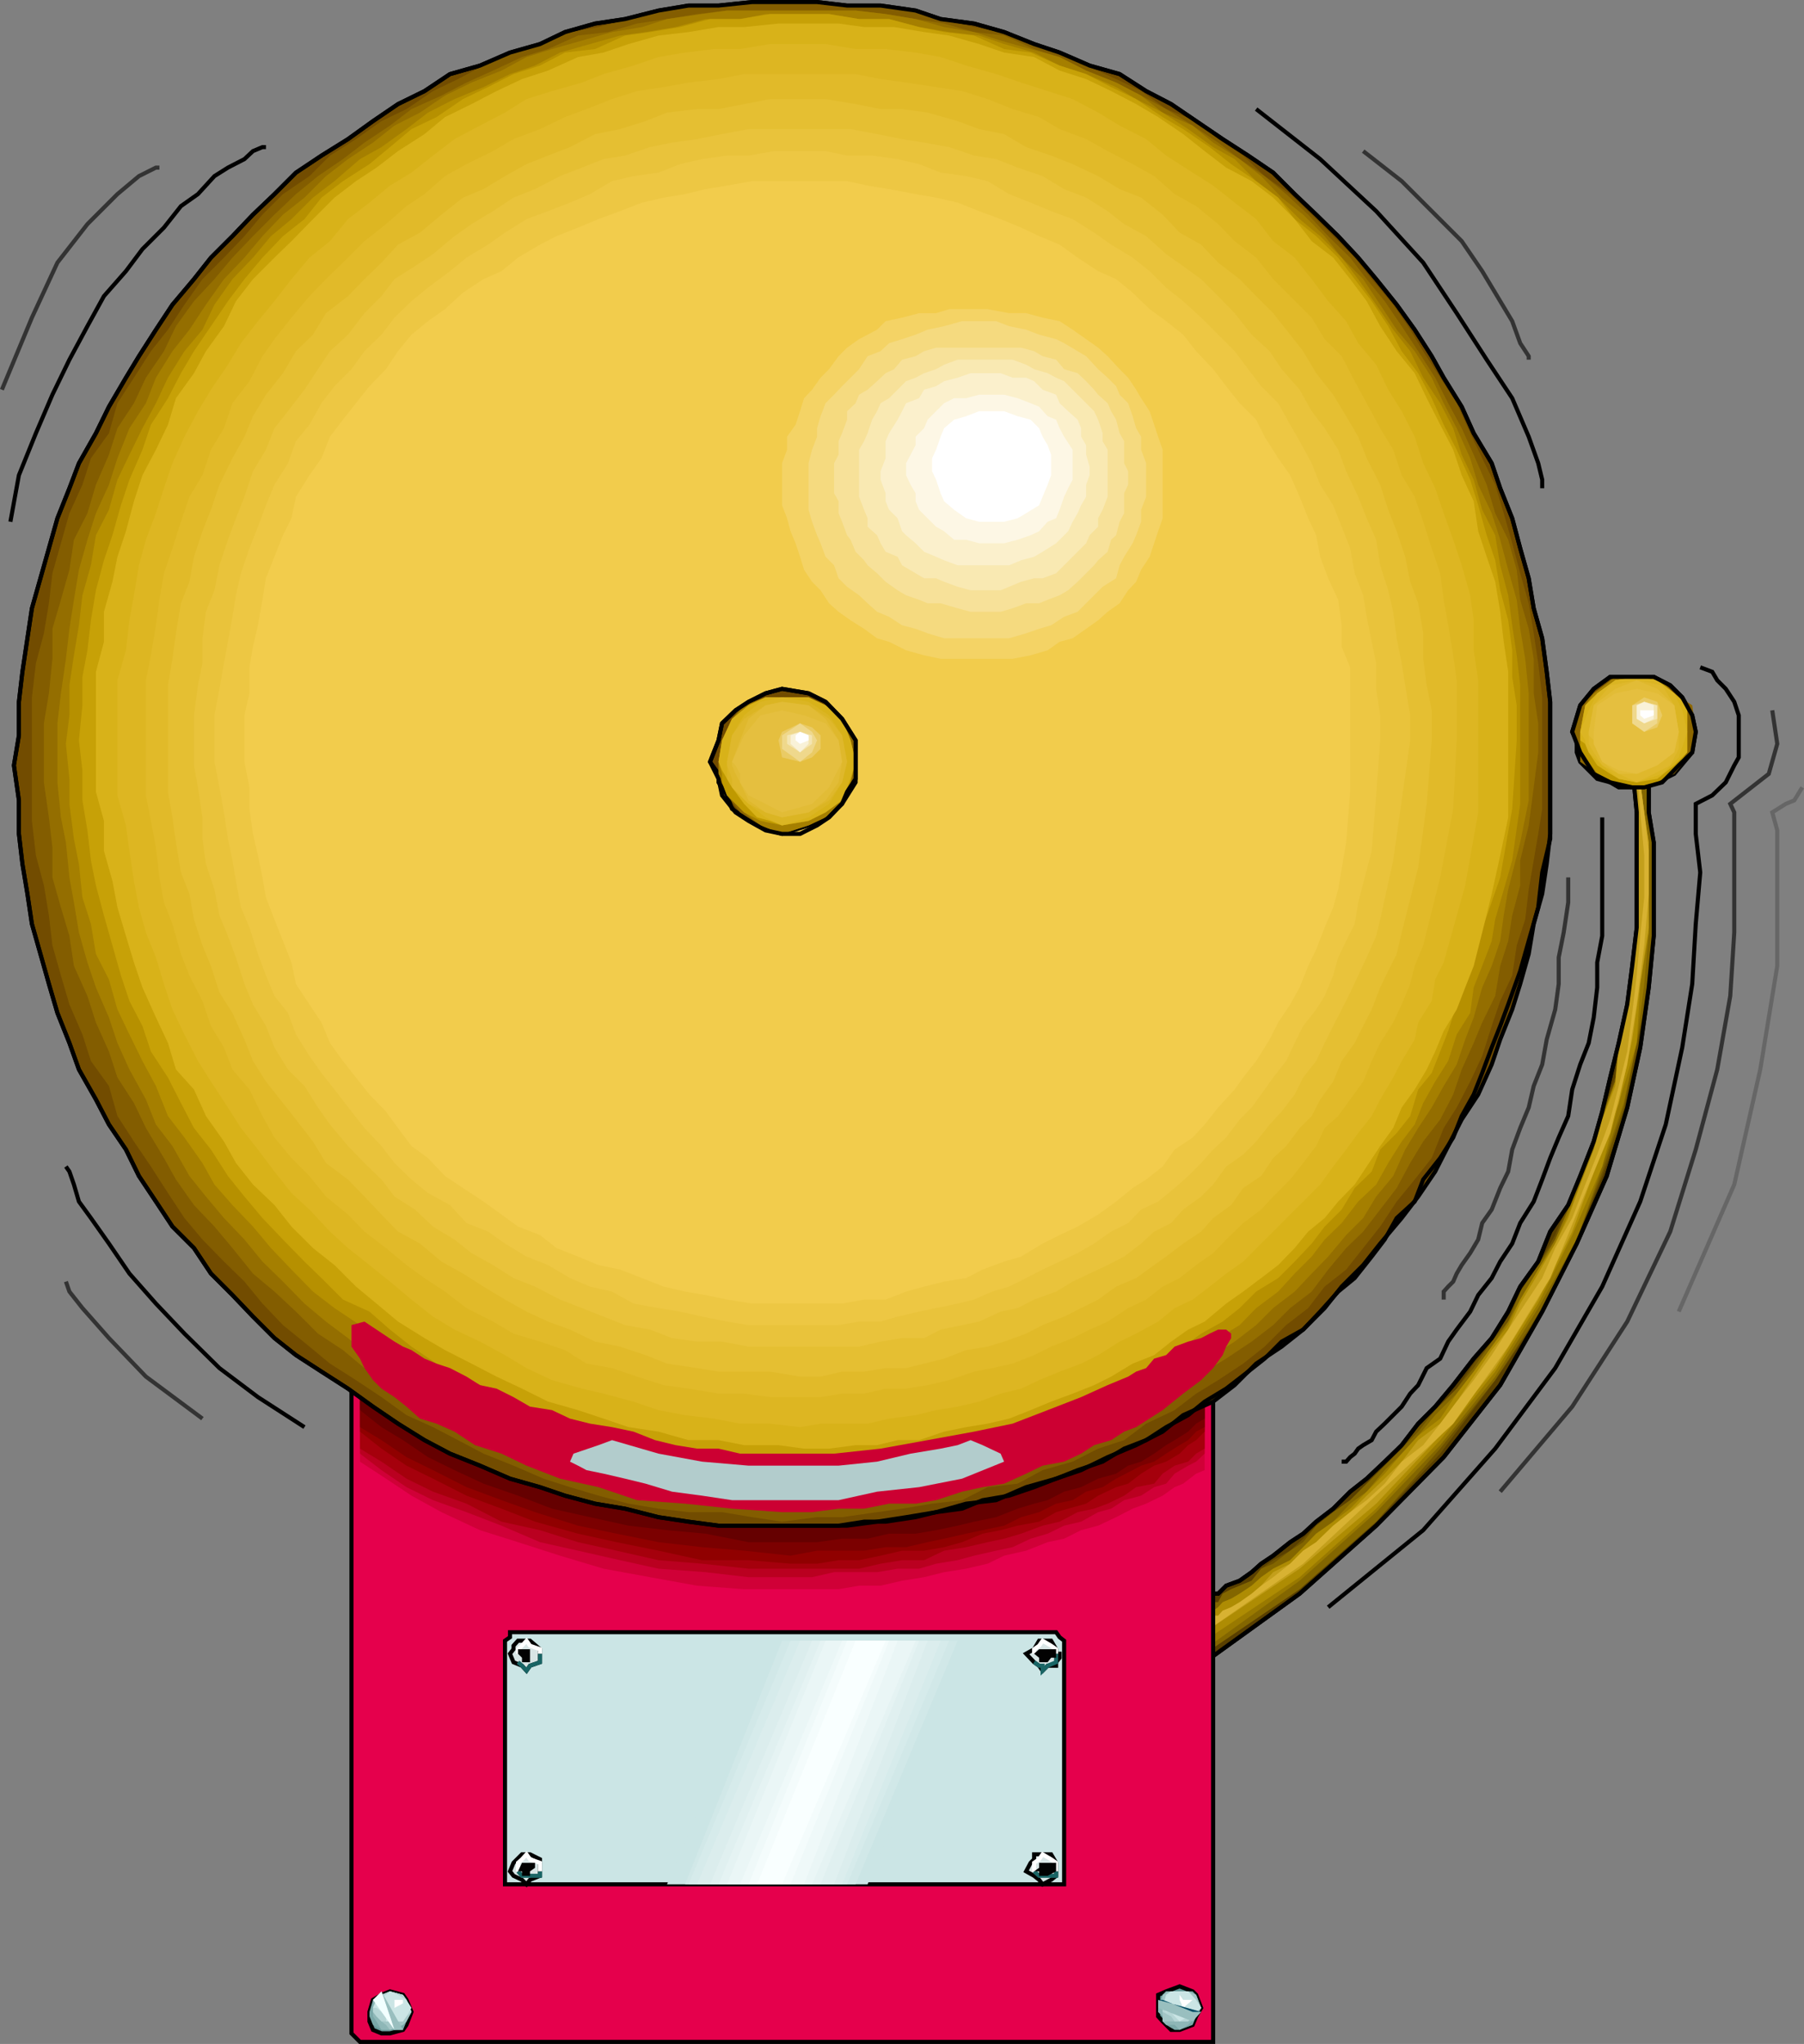 <svg xmlns="http://www.w3.org/2000/svg" width="360.724" height="408.617"><rect width="100%" height="100%" fill="#808080" stroke="none"/><path fill="#593f00" d="m328.779 153.006.898 3.402v6l1 6v18.7l-1 10.3-1.699 12-2.601 12-4.098 13.7-6 13.5-6.902 13.6-8.399 14.7-11.3 14.398-13.5 13.7-15.301 13.601-19 13.7v-12.7h1l.703-1h1l.898-.898.7-.703 2.699-1 2.402-1.7 1.898-1.699 2.403-1.601 3.398-2.7 2.602-1.699 2.597-2.398 3.403-2.602 3.398-3.398 3.301-2.602 3.598-3.398 3.402-3.301 3.3-4.3 3.4-3.4 3.6-4.3 4.098-5.3 3.602-4.102 3.3-5.297 2.4-5 3.6-5 2.4-6 3.6-5.301 2.4-5.8 2.698-6.9 1.7-6 1.601-6.8 1.7-6.902 1.699-7.7 1-7.699.902-7.699v-23l-.902-9.402h2.402"/><path fill="none" stroke="#000" stroke-miterlimit="10" stroke-width=".816" d="m328.779 153.006.898 3.402v6l1 6v18.7l-1 10.3-1.699 12-2.601 12-4.098 13.7-6 13.5-6.902 13.6-8.399 14.7-11.3 14.398-13.5 13.7-15.301 13.601-19 13.7v-12.7h1l.703-1h1l.898-.898.7-.703 2.699-1 2.402-1.7 1.898-1.699 2.403-1.601 3.398-2.7 2.602-1.699 2.597-2.398 3.403-2.602 3.398-3.398 3.301-2.602 3.598-3.398 3.402-3.301 3.3-4.3 3.4-3.4 3.6-4.3 4.098-5.3 3.602-4.102 3.3-5.297 2.4-5 3.6-5 2.4-6 3.6-5.301 2.4-5.8 2.698-6.9 1.7-6 1.601-6.8 1.7-6.902 1.699-7.7 1-7.699.902-7.699v-23l-.902-9.402zm0 0"/><path fill="#6e5200" d="M240.877 330.607v-9.3h1l.703-1h1l.898-1.7 1.7-.898 1.699-.703 2.402-1 1.898-2.399 2.403-1.699 3.398-1.902 2.602-2.399 2.597-2.601 3.403-2.7 3.398-2.398 3.301-3.3 3.598-3.602 3.402-3.399 3.3-4.3 7.7-7.7 3.398-5 3.602-4.398 3.3-5 2.4-5 3.6-5.301 3.4-6 2.6-6 2.4-5.8 2.698-6 1.7-6.9 2.601-6.8.7-6.902 1.699-6.7 1-7.699.902-7.699v-24l-.902-9.402h2.402l.898 3.402v6l1 6v18l-1 11-1.699 11.098-2.601 12.902-5 13.7-5.098 12.698-6.902 14.403-9.399 13.699-11 14.7-12.8 13.6-15.301 13.5-19 12.9"/><path fill="#836600" d="M240.877 330.607v-9.3h1l.703-1h1l.898-1.7 1.7-.898 1.699-.703 2.402-1 1.898-2.399 2.403-1 3.398-2.601 2.602-1.7 2.597-3.3 3.403-2.7 3.398-2.398 3.301-3.3 3.598-3.602 3.402-3.399 3.3-3.398 3.4-4.301 4.3-4.3 3.398-4.102 3.602-5.297 3.3-4 2.4-6 3.6-5.301 3.4-5.102 2.6-6 2.4-6 2.698-6.699 1.7-6 2.601-6.898.7-7.703 1.699-6.7 1-7.699.902-7.699v-24l-.902-9.402h2.402l.898 3.402v6l1 6v18l-1 11-2.398 11.098-2.602 12.902-4.3 12.8-5.098 13.598-6.902 13.7-9.399 14.402-11 13.7-12.8 14.6-15.301 13.5-19 12.9"/><path fill="#997900" d="M240.877 329.709v-7.703h1.703l1-.7.898-1 1.7-.699 1.699-1 2.402-1.601 1.898-1.7 2.403-1.699 3.398-1.699 2.602-2.602 2.597-2.699 3.403-2.398 3.398-3.602 3.301-2.398 3.598-4.301 3.402-3.3 3.3-3.602 3.4-4.098 4.3-4.3 3.398-4.4 3.602-5 3.3-5 2.4-4.402 3.6-6 3.4-6 2.6-6 2.4-6 2.698-6 1.7-6.699 2.601-6.898.7-6.801 1.699-7.602 1-6.8.902-7.899v-24.699l-.902-9.402h.902l.7 3.402.8 6 .898 6v18l-.898 10.3-1.5 11.798-2.602 12-4.3 12.703-5.098 14.597-7.7 13.7-8.6 13.703-11 13.699-12.802 13.398-15.3 13.7-19 13.703"/><path fill="#ae8c03" d="M240.877 328.006v-6h1.703l1-.7.898-1 1.7-.699 1.699-1 2.402-1.601 1.898-1.7 2.403-1.699 3.398-1.699 2.602-2.602 2.597-2.699 3.403-2.398 3.398-2.602 3.301-3.398 3.598-3.602 3.402-4 3.3-3.601 4.4-3.399 3.3-5 3.398-4.398 3.602-5 3.3-4.301 2.4-5.102 3.6-6 3.4-5.199 2.6-5.8 2.4-6 2.698-7 1.7-6 2.601-7.598.7-6.801 1.699-7.602 1-6.8.902-7.899v-24.699l-.902-9.402h.902l.7 3.402.8 6 .898 6v18l-1.699 10.3-.699 11.798-3.602 12-3.3 12.703-6 13.699-6.797 13.7-8.602 13.6-11 13.7-12.8 13.7-15.301 13.698-19 12.7"/><path fill="#c39f1b" d="M240.877 326.306v-2.597h1l.703-.703h1l.898-1 1.7-.7 1.699-1 2.402-1.699 1.898-1.601 2.403-2.7 3.398-1.699 2.602-2.601 2.597-1.7 3.403-3.3 3.398-2.7 3.301-3.3 3.598-3.399 3.402-3.398 3.3-4.301 4.4-3.3 3.3-4.4 3.398-5 3.602-5.3 3.3-4.102 2.4-5.199 3.6-6 3.4-6 2.6-5.101 2.4-6.7 2.698-7 1.7-6 2.601-6.699.7-7.699 1.699-6.902 1-7.5.902-7.899v-24.699l-.902-9.402h.902l.7 3.402.8 6 .898 6v17l-1.699 11.3-1.601 11.098-2.7 12.7-4.3 12-5 13.703-6.797 13.597-8.602 13.7-11 13.5-12.8 13.601-15.301 13-19 12.7"/><path fill="#d8b232" d="m327.279 153.006.7 3.402.8 6 .898 7.7v8.6l-.898 10.298-1.5 11.8-1.902 12-3.399 13.7-6 14.402-6 14.598-8.398 13.703-11 15.398-14.602 13.602-15.398 14.398-19.703 13.7v-2.598h1l.703-.703h1l.898-1 1.7-.7 1.699-1 2.402-1.699 1.898-1.601 2.403-1.7 3.398-2.699 2.602-2.601 2.597-1.7 3.403-3.3 3.398-2.7 3.301-2.398 3.598-3.3 3.402-4.4 4.3-3.3 3.4-4.3 3.3-4.4 3.398-4.3 3.602-5 3.3-5.102 3.4-5.199 3.398-5.101 2.601-6 3.399-6 2.601-6.7 2.399-6 2.601-7 1.7-6.699 1.699-6.898 1-7.703.902-7.5.7-7.899.8-7.699v-8.402l-.8-8.598-.7-9.402"/><path fill="none" stroke="#000" stroke-miterlimit="10" stroke-width=".816" d="m328.779 153.006.898 3.402v6l1 6v18.7l-1 10.3-1.699 12-2.601 12-4.098 13.7-6 13.5-6.902 13.6-8.399 14.7-11.3 14.398-13.5 13.7-15.301 13.601-19 13.7v-12.7h1l.703-1h1l.898-.898.7-.703 2.699-1 2.402-1.7 1.898-1.699 2.403-1.601 3.398-2.7 2.602-1.699 2.597-2.398 3.403-2.602 3.398-3.398 3.301-2.602 3.598-3.398 3.402-3.301 3.3-4.3 3.4-3.4 3.6-4.3 4.098-5.3 3.602-4.102 3.3-5.297 2.4-5 3.6-5 2.4-6 3.6-5.301 2.4-5.8 2.698-6.9 1.7-6 1.601-6.8 1.7-6.902 1.699-7.7 1-7.699.902-7.699v-23l-.902-9.402h2.402"/><path fill="#e5004c" d="M240.877 408.209h1.703V169.408H71.978l-.8.7-.899.898v235.5l.898.902.801.8h168.899"/><path fill="none" stroke="#000" stroke-miterlimit="10" stroke-width=".816" d="M240.877 408.209h1.703V169.408H71.978l-.8.7-.899.898v235.5l.898.902.801.8zm0 0"/><path fill="#e5004c" d="M240.877 273.506v22.101l-1.7 1-1.597.7-2.703 1.699-2.399 1.601-2.601 1-2.7 1.7-3.3 1.699-3.399.902-3.3.7-3.598 1.698-3.403 1.7-3.398 1-3.3 1.601-4.302 1-4.398.7-3.3 1-4.302.699-4.097 1-3.602.703h-4.101l-4.297.898h-4.301l-4.402 1h-4.297l-9.301-1-9.402-.898-9.399-.703-9.3-1.7-8.7-2.699-8.398-2.601-7.602-2.399-7-2.601-6.699-3.399-5.102-3.398-5.199-2.602v-18l168.899-4.101"/><path fill="#d00037" d="m240.877 293.908-1.7.7-2.597 2-1.703.698-2.399 1.7-3.3 1.601-2.7 1-3.3 1.7-3.598 1.699-3.403.902-3.398 1.7-3.3.698-4.302 1.7-4.398 1-3.3 1.601-4.302 1-4.398.7-4 1-4.402.699-4.297 1h-4.301l-4.102.703H148.78l-9.402-.703-9.399-1.7-9.3-1.699-8.7-2.601-8.398-2.7-7.602-2.398-7.699-3.602-6-3.3-5.102-3.399-5.199-3.398v-17l168.899-2.602v21.301"/><path fill="#ba0020" d="m240.877 290.607-1.7 1.602-1.597.797-2.703 1.601-1.7 2-2.398.7-2.602 1.699-3.398.902-2.602 1.7-2.597.698-3.403 1.903-3.398.797-3.3 1.601-3.4 1-3.6 1.7-3.302.699-4.398 1-3.3.902-4.302.7-3.398 1h-4.3l-4.102.698h-8.598l-4.402 1h-12.7l-8.597-1-9.403-.699-7.699-1.699-8.398-1.902-7.602-1.7-7.699-3.3-7-2.7-6.7-2.398-5.3-2.602-5-3.398-4.3-3.3v-17.102l168.898-4.297v21.398"/><path fill="#a5000c" d="m240.877 289.607-1.7 1-1.597 1.602-2.703.797-2.399 1.601-1.699 2-3.602.7-2.398 1.699-3.3 1.601-2.7 1-3.3.7-3.602 1.902-3.399.797-4.3 1.601-3.399 1-3.3.7-4.302 1-4.398.699-4 1.902h-4.402l-4.297.7-4.301 1h-22.102l-9.3-1-8.7-.7-8.398-1.902-7.7-1.7-7.6-2.398-7.7-1.7-7-3.6-6.7-2.4-5.3-2.6-5-3.4-4.3-2.6v-17l168.898-4.4v21.4"/><path fill="#900000" d="m240.877 286.209-1.7 1.699-1.597 1-1.703 1.7-2.7 1.6-2.398.798-2.602 1.601-2.597 2-2.403.7-3.597 1.699-2.403 1.601-3.597 1-2.403.7-3.398 1.902-4.3.797-3.4.902-3.6.7-4.102 1.698-3.598 1-4 .7h-4.402l-4.297 1-4.301.902h-4.102l-4.3.7h-5.297l-8.403-.7h-9.3l-8.7-1.902-8.398-1.7-7.7-1.699-8.6-2.398-6.7-2.602-7-2.601-6.7-3.399-5.3-2.601-5-3.399-4.3-3.398v-17l168.898-4.301v21.3"/><path fill="#7b0000" d="m240.877 285.306-1.7.903-1.597 1.699-1.703 1-2.7 1.7-2.398 1.6-2.602.798-1.699.902-3.3 1.7-2.7 1.698-3.3.903-2.7 1.699-3.3.7-3.399 1.698-3.602 1-3.398 1.7-4.3.902-3.302.7-4.398 1-3.3.698-4.302 1h-4.097l-4.301.7h-9.402l-5.297 1-9.301-1-8.402-.7-8.7-1-8.398-1.699-7.7-1.601-8.6-2.7-6.7-2.398-7-2.602-6.7-3.398-5.3-2.602-5-3.398-4.3-2.602V268.21l168.898-4v21.097"/><path fill="#650000" d="M240.877 262.209v21.398l-1.7 1-1.597 1.602-2.703 1.699-1.7 1-2.398 1.7-2.602 1.6-2.597.798-2.403 1.601-3.597 1-3.403 1.7-3.398.902-3.3 1.699-2.7.7-3.3 1-4.302 1.698-4.398.903-3.3.797-4.302.902-4.097.7h-5.301l-4.3 1h-5.102l-5 .698h-13.7l-8.597-1.699-7.703-.699-7.7-.902-7.699-1.7-7.601-1.699-6.797-2.601-6.903-2.399-5.8-2.699-5.297-2.602-5-3.398-4.301-2.602-4.3-3.398v-17l168.898-2.7"/><path fill="#724c00" d="M156.377 305.006h13l6-.797 5.8-.903 6-1 6-1.699 6-.699 6-2.602 6-1.699 5-1.699 5.301-2.602 5.7-2.398 5.3-2.7 4.102-3.3 6-2.7 4.297-3.3 4.3-4.3 5.102-3.4 4.3-3.402 4.298-4.3 3.402-4.297 4.3-4.301 3.4-4.3 4.3-5.102 3.3-4.297 3.4-5 2.6-5.102 2.7-5.3 3.3-5 2.7-6 1.7-5 2.398-6 1.601-5.098 1.7-6 1-6 1.699-6 .902-6 .7-6v-26.403l-.7-6-.902-6.699-1.7-6-1-6-1.699-6-1.601-6-2.399-6-1.699-5-3.602-6-2.398-5.3-3.602-5.801-2.398-4.297-3.402-5.301-3.598-5-4.102-5.102-3.597-4.3-4-4.297-4.403-4.301-4.3-4.102-4.297-4.3-5-3.399-5.102-3.3-5.3-3.598-5-3.403-5-2.597-5.301-3.403-6-1.699-6-2.601-5.098-1.7-6-2.398-6-1.7-6.7-.902-5-1.699-7-1h-6.702l-6-.699h-13l-6.7.7h-6l-6 1-6.699 1.698-6 .903-6 1.699-5 2.398-6 1.7-6 2.601-6 1.7-5.101 3.402-5.297 2.597-5 3.403-5 3.597-5.301 3.301-5.102 3.399-4.3 4.3-4.297 4.102-4.102 4.3-4.3 4.298-3.399 4.3-4.3 5.102-3.302 5-3.398 5.3-2.602 4.298-3.398 5.8-2.602 5.301-3.398 6-1.902 5-2.399 6-3.398 12-1.703 6-.899 6-1 6.7-.699 6v6.699l-1 6 1 7v6.703l.7 6 1 6 .898 6 1.703 6 1.699 6 1.7 5.797 2.398 6 1.902 5.3 3.398 6 2.602 5 3.398 5 2.602 5.301 3.398 5.102 3.301 5 4.301 4.297 3.398 5.101 4.301 4.301 4.102 4.3 4.297 4.298 4.3 3.402 5.102 3.3 5.3 3.4 5 3.6 5 3.4 5.298 3.3 5.101 2.7 6 2.398 6 2.601 6 1.7 5 1.699 6 1.601 6 1 6.7 1.7 6 .902 6 .797h12.699"/><path fill="none" stroke="#000" stroke-miterlimit="10" stroke-width=".816" d="M156.377 305.006h13l6-.797 5.8-.903 6-1 6-1.699 6-.699 6-2.602 6-1.699 5-1.699 5.301-2.602 5.7-2.398 5.3-2.7 4.102-3.3 6-2.7 4.297-3.3 4.3-4.3 5.102-3.4 4.3-3.402 4.298-4.3 3.402-4.297 4.3-4.301 3.4-4.3 4.3-5.102 3.3-4.297 3.4-5 2.6-5.102 2.7-5.3 3.3-5 2.7-6 1.7-5 2.398-6 1.601-5.098 1.7-6 1-6 1.699-6 .902-6 .7-6v-26.403l-.7-6-.902-6.699-1.7-6-1-6-1.699-6-1.601-6-2.399-6-1.699-5-3.602-6-2.398-5.3-3.602-5.801-2.398-4.297-3.402-5.301-3.598-5-4.102-5.102-3.597-4.3-4-4.297-4.403-4.301-4.3-4.102-4.297-4.3-5-3.399-5.102-3.3-5.3-3.598-5-3.403-5-2.597-5.301-3.403-6-1.699-6-2.601-5.098-1.7-6-2.398-6-1.7-6.7-.902-5-1.699-7-1h-6.702l-6-.699h-13l-6.7.7h-6l-6 1-6.699 1.698-6 .903-6 1.699-5 2.398-6 1.7-6 2.601-6 1.7-5.101 3.402-5.297 2.597-5 3.403-5 3.597-5.301 3.301-5.102 3.399-4.3 4.3-4.297 4.102-4.102 4.3-4.3 4.298-3.399 4.3-4.3 5.102-3.302 5-3.398 5.3-2.602 4.298-3.398 5.8-2.602 5.301-3.398 6-1.902 5-2.399 6-3.398 12-1.703 6-.899 6-1 6.7-.699 6v6.699l-1 6 1 7v6.703l.7 6 1 6 .898 6 1.703 6 1.699 6 1.7 5.797 2.398 6 1.902 5.3 3.398 6 2.602 5 3.398 5 2.602 5.301 3.398 5.102 3.301 5 4.301 4.297 3.398 5.101 4.301 4.301 4.102 4.3 4.297 4.298 4.3 3.402 5.102 3.3 5.3 3.4 5 3.6 5 3.4 5.298 3.3 5.101 2.7 6 2.398 6 2.601 6 1.7 5 1.699 6 1.601 6 1 6.7 1.7 6 .902 6 .797zm0 0"/><path fill="#835d00" d="M308.377 152.306v9.403l-.797 5-.903 5.297-1 5.8-.699 6-1.699 5.2-.902 6-2.399 5.101-1.699 5-1.902 6-2.399 5.102-2.699 5.199-2.602 4.098-2.398 6-3.402 4.3-3.598 4.403-3.3 5-3.4 4.297-3.402 4.3-4.3 3.403-3.297 4.297-4.403 3.402-4.3 4.3-4.297 3.4-5 3.3-4.403 2.7-4.3 3.3-5.7 2.7-4.398 3.3-5.2 1.7-5.1 2.6-6 1.7-5 2.7-6 .698-5.102 2.602-6 .7-6 1-5 .698-7 1h-5l-7 .903-6-.903-6-1h-6.7l-6-.699-6-1-6-1.601-5.699-1.7-5.3-1.699-6-2.601-6-2.399-5.098-2.699-5-2.602-5.301-2.398-5-3.602-5.102-3.398-5.199-3.3-4.101-3.4-5.297-4.3-4.102-4.3-3.601-4.4-4.098-4-4.3-4.402-3.602-4.3-3.297-5-3.403-5.297-3.398-5-3.3-5.102-1.7-6-3.602-5-1.699-5.3-2.601-6-1.7-5.801-1.699-6-.699-6-1-6-1.602-6-.8-6.899v-24.699l.8-6.8 1.602-6 1-6 .7-6 3.398-12 2.601-5.7 1.7-5.3 3.601-5 1.7-6 3.3-5.102 3.398-5.297 3.403-4.301 3.297-5 3.601-5.102 4.301-4.3 4.098-4.297 3.601-4.301 4.102-4.102 5.297-3.597 4.101-4.102 5.2-3.3 5.101-3.598 5-2.403 5.3-3.597 5-2.403 5.098-2.699 6-2.601 6-1.7 5.301-2.398 5.7-1 6-1.602 6-1.699 6-1h6.699l6-.699h13l6 .7h6.703l6 1 6 1.698 6.699 1.602 5.3 1 6 2.398 5.798 1.7 5.3 2.601 6 2.7 5 2.402 5 3.597 6 2.403 4.403 3.597 5 3.301 4.297 4.102 5.101 3.597 4.301 4.102 8.598 8.598 3.402 4.3 4.3 5.102 3.4 5 2.6 4.3 3.4 5.298 3.3 5.101 2.7 6 2.398 5 2.601 5.301 1.7 5.7 1.699 6 1.601 6 1.7 6 1 6 .902 6 .797 6.8v12.898"/><path fill="#946e00" d="m307.58 150.408-.903 7-1 7.598-1.699 7v5l-1.601 6-.797 5.101-1.602 5-1 6-2.601 5.301-1.7 4.098-2.398 5.3-1.7 5-2.6 5-3.4 4.403-2.6 4.297-2.7 5-3.3 4.3-3.4 4.403-3.402 3.297-3.597 4.3-3.301 4.403-4.3 3.297-3.4 3.402-4.3 3.3-5.102 3.4-4.3 2.6-4.297 3.4-4.102 2.6-5.3 3.4-4 1.698-5.301 2.602-5.098 1.7-5 2.6-5.3 1.7-5 1.7-6 1-5.102 1.6-5.2.798-5.8.902-6 .7H152.08l-6.703-.7h-6l-6-1.7-6-.902-5.797-.699-6-2.699-6-1.7-5.203-1.6-5.797-2.7-5.301-2.602-5-2.398-6-2.7-4.3-3.3-5.102-3.402-4.297-3.598-5-3.3-4.403-4.4-4.3-4-4.297-3.6-4.102-5.102-3.601-4.297-4.098-4.301-3.602-5.102-2.398-4.3-3.602-6-2.398-5-3.3-5.098-1.7-5.2-2.602-5.8-1.699-5.3-2.699-6-.902-6-1.7-5.7-1.699-6v-6l-.699-6-1-7v-11.8l1-6 .7-6.9v-6l1.698-5.8 1.7-6 .902-6 2.7-5.3 1.698-5.7 2.602-6 1.7-5.3 3.3-5 2.398-5.102 3.602-5.297 2.398-5 3.602-5 4.098-4.403 3.601-4.3 4.102-4.297 4.297-4.301 4.3-4.102 4.403-3.597 5-3.403 4.297-3.3 5.101-3.399 4.301-3.3 6-2.7 5-2.601 5.3-2.399 5.798-2.699 5.203-1.602 6-2.699 6-.699 5.797-1.7 6-.902 6-1 6-.699h25.703l6 .7 6 1 5.699.902 6 1.699 6 .7 6 2.698 5.098 1.602 5.3 2.7 6 2.398 5 2.601 5 2.7 5.301 3.3 5.102 3.399 4.297 3.3 5 3.403 4.3 3.597 4.403 4.102 4 4.3 4.398 4.298 3.301 4.3 3.598 4.403 3.402 5 3.3 5 3.4 5.297 2.6 5.101 2.7 5 2.398 5.301 2.602 6 1.7 5.7 2.6 5.3 1.7 6 .7 6 1.698 5.8 1 6v6.9l.903 6v5.8"/><path fill="#a57f00" d="M305.677 150.408v9.598l-1.699 8.402-2.398 9.398-.903 5.2-.699 5.101-1.699 5-1.902 4.301-1.7 6-1.699 4.398-1.699 5-2.602 4.301-2.398 4.301-2.7 4.098-2.6 4.3-2.4 5.301-3.402 4.102-2.597 4.297-3.403 3.402-3.597 4.3-3.301 3.4-3.402 3.6-4.297 3.298-3.403 3.402-4.3 3.3-4.297 2.7-4.102 2.598-4.3 3.402-5 1.7-4.399 3.3-4.3 1.7-5 2.6-4.302 1.7-5.097 1.7-5.301 1.698-5 1.7-5 .902-5.3 1.7-5.102 1-5 .698H164.08l-6 .903-6-.903h-6.703l-5-.699-7-1-5-1-6-1.601-6-.797-6-2.602-5.098-1.699-5-2.602-6-1.699-5.3-3.398-5-2.602-5.102-3.398-4.297-2.602-5-4.101-4.403-3.297-4.3-3.602-4.297-4.398-4.102-4-3.601-4.403-4.098-4.3-3.602-4.297-3.3-4.102-3.399-6-3.3-4.3-2-5-3.301-6-2.399-5.301-1.699-5.098-2.602-6-1.699-5-1.699-6-1-6-.902-5-.7-7-1-5-.699-7v-11.8l.7-6 1-6.9.699-6 .902-5.8 1-6 1.7-6 1.698-5.3 2.602-5.7 1.7-5.3 2.398-6 3.3-5 2-5.102 3.301-5.297 3.399-4.301 3.3-5 3.602-5.102 4.098-4.3 3.601-4.297 4.102-4.301 4.297-3.402 4.3-4.297 4.403-3.403 5-3.3 4.297-3.399 5.101-2.601 5-3.399 5.301-2.601 6-2.399 5-2.699 5.098-1.602 12-3.398 6-1 5-1.602 7-1 5-.699h25.703l6 .7 6 1 5.699 1.601 6 1 5.3 1.7 6 1.698 5.798 1.602 5.3 2.7 6 2.398 5 2.601 4.301 3.399 6 2.601 4.102 3.399 5.297 3.3 4.3 3.403 4.102 4.297 4.3 3.402 4.298 4.3 3.402 4.298 4.3 4.3 3.4 5.102 3.3 5 3.598 4.3 3.402 5.298 2.398 5.101 2.602 5 2.7 6 1.6 5.301 2.7 5.7 1.7 5.3 1.6 6 1.7 6 .7 5.8 1 6 .698 6.9v11.8"/><path fill="#b69000" d="M303.978 148.709v12l-1.601 11.297-3.399 11.8-.699 4.301-1.902 5-1.7 4.301-.699 5.098-2.699 4.3-1.7 5.301-2.6 4.102-2.4 4.297-1.702 4.3-2.598 3.403-2.7 4.297-2.402 4.3-3.597 3.403-3.301 4.297-3.402 3.3-2.598 3.403-3.402 3.398-3.297 3.602-4.403 3.297-3.3 3.402-4.297 2.598-3.403 2.402-4.3 2.7-4.297 3.3-4.403 1.7-4 2.6-4.398 1.7-4.3 2.7-5 1.6-5.302 1.7-4.097 1-5.301 1.7-5 1.6-4.3.798h-5.102l-5 .902-5.297.7-5 1h-5.102l-6.898-1h-5.102l-6.898-.7-6-.902-6-.797-5.102-1.602-6-1.699-6-1.902-5-1.7-5-2.398-5.3-2.7-5.801-2.6-5.297-2.4-4.301-3.6-5-3.4-4.3-3.3-5.102-3.402-4.297-3.297-4.301-4.403-4.102-4.3-3.597-4.297-4.102-4.301-3.601-4.102-2.399-4.3-3.601-5.098-3.297-4.3-2.403-6-2.699-5-2.601-5.302-2.399-5-1.699-6-2.602-5.097-1-6-1.699-5.301-.699-6.7-1-5-.902-7v-5l-.7-7 .7-5.702v-6l.902-6 1-6 .7-6 1.698-6 1-6 2.602-5.098 1.7-6 2.398-5 2.601-5.3 2.7-5 2.402-5.102 3.297-5.297 3.601-4.301 2.399-5 3.601-5.102 4.102-4.3 3.597-4.297 4.102-3.403 4.3-4.3 4.298-3.297 5.101-4.403 4.301-2.398 5-3.602 4.3-3.3 5.298-2.7 5.8-2.398 5.301-2.602 5-1.699 5-2.601 12-3.399 5.102-.699 6-1 6-1.602h6.898l5.102-1h12.699l6 1h6l6 1.602 6 1 6 .7 5 1.698 6 1.7 5.098 2.601 5.3 1.7 6 2.601 4 2.398 5.301 2.7 5.102 3.3 5 3.602 4.297 2.398 4.3 4.403 4.403 3.297 4.297 4.3 4.101 3.403 4.301 4.297 3.3 4.3 3.598 5.102 3.403 5 3.398 4.3 2.602 5.298 3.398 5.101 2.602 5 1.699 5.301 2.398 5 1.7 6 2.601 5.098 1 6 1.602 6 .797 6 .902 6 .7 6v11.703"/><path fill="#c7a107" d="m303.279 148.006-.902 13.703-2.399 13.699-4.398 12.7-.903 4.3-1.699 4.3-1.699 4.098-1.7 5.301-1.6 4.102-1.7 4.297-2.7 3.3-1.6 5.301-2.7 3.399-3.3 3.3-1.7 4.403-3.402 3.297-2.598 4.3-3.402 3.403-2.598 3.398-3.402 3.602-3.297 3.297-4.403 2.703-3.3 3.297-3.399 2.703-4.3 2.398-3.598 2.602-4.102 2.398-3.3 2.602-4.399 2.699-4.3 1.7-4.302 1.6-4.3 1.7-4.098 1.7-5.3 1.698-4.102.903-5.2 1.699-4.398 1-5 .7-4.3 1-5.102.698-5 .903h-21.399l-6-1.602-6-1-6-.699-5-1-6-1.7-6-1.6-5-2.7-5.3-1.7-5.098-2.6-5-2.4-5.301-2.6-5-3.4-4.3-3.402-4.102-3.597-5.297-2.403-4.301-4.3-3.402-3.297-4.297-4.403-4.102-4.3-3.601-4.297-3.297-4.102-3.403-5.3-3.398-4.301-2.602-5-2.597-5.098-3.403-5.2-1.699-5.1-2.601-5-1.7-5.102-3.398-12-1.602-6-1-5-.699-6-1-6v-6l-.699-6 .7-7v-5.7l1-5.3.698-6 1-6 1.602-6 1.7-5 1.698-6 1.7-5.098 2.601-6 1.7-5 3.402-5.3 2.597-5 2.602-4.4 3.398-5 3.403-5 3.297-4.402 3.601-4.3 4.102-4.297 4.297-3.403 3.402-4.3 4.3-3.297 5.298-3.403 4.101-3.398 4.301-3.602 5-2.398 5.3-3.602 5-2.398 5.098-2.602 5.301-1.699 5-2.601 6-.7 6-2.699 5-.699 6-1 6-1.602h6l6-1h11.801l6 1h6l6 1.602 5 1 6 .7 6 2.698 5.3.7 5.798 2.601 5.3 1.7 5 2.601 5 2.398 5.301 3.602 4.102 2.398 5.297 3.602 4.3 3.398 5 3.403 4.403 3.297 3.297 4.3 4.3 3.403 4.403 4.297 3.297 4.3 3.402 4.403 3.3 5 2.7 5 3.3 4.398 2.7 5 2.398 5.301 2.602 5 2.7 6 1.6 5.098 1.7 6 1.7 5 1 6 1.6 6 .798 6v5.3l.902 5.7v7"/><path fill="#d8b219" d="M160.779 289.607h5l5.3-.699h4.298l4.101-1h4.301l5-1.7 4.398-.902 4.301-.699 4.301-1 4.3-1.699 4.098-1.7 4.301-1.6 4.301-1.7 3.398-1.7 4.301-2.6 4.301-1.7 3.398-2.7 3.403-2.402 3.297-1.597 4.3-3.602 3.403-2.398 3.597-2.703 3.403-2.598 3.297-3.402 2.703-3.297 3.297-2.703 2.703-3.297 3.297-3.403 2.402-3.597 2.7-4.102 2.6-3.601 1.7-4.098 2.598-3.602 2.402-4 1.7-3.597 1.698-4.102 2.602-4.3 1.7-4.399 1.698-4.3 1.7-6.7 1.902-7.7 1.7-7.702 1.6-7.598v-29.102l-.902-6-.699-6-1-6-1.699-5-1.7-5.097-.902-6-2.398-5.203-1.7-5.098-2.6-5-2.7-5.3-2.402-5-3.598-4.4-3.3-5-2.7-5-3.3-4.402-3.4-4.3-4.3-3.297-3.402-4.403-4.297-4.3-4.301-3.297-5.102-2.703-4.3-3.297-4.297-3.403-5-3.398-4.403-2.602-5-2.597-5-2.403-5.3-1.699-5.098-2.699-6-.902-5-1.7-6-1.699-5-.699-6-1h-6l-5.102-.7h-12l-6.898.7h-5.102l-6 1-6 .7-6 1.698-5 1.7-5.097.902-6 2.7-5.203 1.698-5.098 2.403-5 2.597-5.3 2.602-4.102 3.398-5.297 3.403-4.301 3.297-4.102 2.703-4.3 3.297-4.297 4.3-4.301 4.403-3.402 3.297-4.297 4.3-3.403 4.403-2.398 5-3.602 5-2.398 4.398-3.602 5-1.597 5.301-2.403 5-2.699 5.098-1.699 5.203-1.602 6-1.699 5.097-1 5-1.699 6v6l-1.602 6v24l1.602 5.801v6l1.7 6 1 5.301 1.698 5.7 1.602 5.3 1.7 5 2.698 6 2.403 5.098 1.597 5.3 3.602 4 2.398 5.301 3.602 5.102 2.398 4.297 3.403 4.3 4.297 4.102 3.402 4.3 4.3 4.298 4.298 3.402 4.3 4.3 4.102 3.4 4.3 3.6 5.298 3.298 4.101 2.402 5.301 2.7 5 2.6 5.098 2.4 5.203 2.6 6 1.7 5.097 1.7 5 1.698 6 .903 6 1.699h6l5.102 1h6.898l5.102.7"/><path fill="#ddb622" d="M23.478 148.006v-12l1.7-6 .699-6 .902-5 1-6 1.398-5.098 2-5.3 1.602-5 1.7-5 2.398-5.302 2.703-5.097 2.597-4.301 3.403-5 2.597-4.3 3.403-4.4 3.297-4 3.402-4.402 3.598-4.3 4.101-3.297 3.602-4.403 4.297-3.3 4.101-3.399 4.301-2.601 4.3-3.399 4.298-3.3 5.101-2.7 5-2.601 4.301-2.7 5.098-1.597 6-1.703 4.3-1.7 6-1.699 5-1.699 5.301-.902 5.801-.7h5.2l6-1h11.1l6 1h6l6 .7 5 .902 5.098 1.7 6 1.698 5 1.7 5.301 1.703 5 1.597 5.102 2.7 4.297 2.601 5.3 2.7 4 3.3 5.301 3.399 4.102 2.601 4.297 3.399 4.3 3.3 3.403 4.403 4.297 3.297 3.402 4.3 3.3 4.403 3.598 4 2.403 4.398 3.597 4.301 2.403 5 2.699 4.3 2.598 5.098 1.703 5.301 2.398 5 1.7 5 1.902 5.301 1.699 5.098 1.7 6 .698 5v6l.903 6v26.402l-2.602 14.598-4.3 15.402-1.7 3.398-.699 4.301-2.7 4.301-.702 3.398-2.598 4.301-1.7 3.301-2.6 4.398-1.7 3.301-2.7 3.399-2.402 3.3-2.597 3.403-2.602 3.597-3.398 3.403-2.602 2.597-3.398 3.403-2.403 2.398-3.597 3.602-3.403 2.398-3.3 2.602-3.399 2.597-3.601 1.7-3.297 2.703-4.403 2.398-3.3 1.602-4.297 2.699-3.403 1.7-4.3 1.6-4.098 1.7-3.602 1.7-4.097 1-4.301 1.6-4.3 1-4.302.7-4.097 1-5.301.7-4.3 1h-9.4l-4.1.698-6-.699h-6l-5.2-1-5.8-.699-5.302-1-5-1.7-6-1.6-4.3-1-6-1.7-5.098-2.402-4.3-2.598-5-2.7-5.102-2.402-4.297-2.597-4.301-3.403-4.3-3.597-4.102-3.301-4.297-3.402-3.602-3.297-4.101-4.403-3.598-3.3-3.402-4.297-3.297-4.403-3.403-4.3-2.597-4.098-3.403-5.2-2.597-4.1-2.703-5.302-2.399-5-1.699-5.097-1.602-5.301-2-5-1.398-5-1-5.3-.902-6-.7-5.102-1.699-6v-11"/><path fill="#e1ba29" d="M29.177 148.006v-12l1-5 1-6 .7-5.098.902-5.3 1.7-5 1.698-5.302 1.7-5 2.601-4.3 1.7-5.098 2.601-4.3 1.7-5 3.398-4.4 2.601-5 2.399-3.402 3.402-4.3 3.598-4.297 3.3-3.403 4.403-4.3 3.297-3.297 4.3-3.403 4.102-3.597 3.598-2.403 4.101-3.597 4.301-2.403 5.3-2.597 4.098-2.403 5.301-2 5-2.398 4.301-1.602 5.098-2 5-1.597 5.3-.801 5-.902 6-.7 5.102-1h22.3l5 1 5.098.7 6 .902 5.2.8 5.101 1.598 5 2 5.301 1.602 4.098 2.398 5.3 2 4.301 2.403 5 2.597 4.301 2.403 4.098 3.597 4.3 2.403 4.403 3.597 3.297 3.403 4.3 3.297 3.403 4.3 3.398 3.403 4.301 4.297 2.598 4.3 3.402 3.403 2.598 5 2.402 4.398 2.7 5 2.6 4.301 1.7 5.098 2.598 4.3 1.703 5 1.699 5.301 1.7 5 .698 5.301.903 5.098 1 6 .699 5v12l-.7 13.703-2.6 13.699-3.4 13.598-1.702 4.101-.899 3.602-1.699 4.097-1.7 3.602-2.6 4.098-1.7 3.601-1.7 4.102-2.6 3.597-2.4 3.301-2.702 2.399-1.7 3.601-2.597 3.399-2.602 3.3-3.398 3.403-2.403 2.597-3.597 2.7-3.403 3.3-2.597 2.7-3.403 2.402-3.3 2.598-3.399 1.703-3.3 2.597-3.598 1.7-4.102 2.703-3.601 1.597-3.399 1.7-4.3 1.703-3.399 1.699-4.3 1.7-4.102.898-3.598.703-5 1.699-4.3 1-4.302.7h-4.097l-4.301 1h-4.402l-4.297.698h-10.102l-5.199-.699h-5.102l-6-1-5-.699-5.3-1.7-5-1.702-5.098-.899-4.3-2.699-5-1.7-5.302-1.6-4.097-2.4-5.301-2.702-4.3-3.297-4.102-2.703-3.598-2.598-4.102-3.402-4.3-3.297-3.297-3.403-4.403-3.597-3.3-4.102-3.598-3.601-3.402-4.098-2.399-4.3-2.601-5.302-3.399-4-1.699-4.398-2.602-4.3-1.699-5-2.601-5.102-1.7-4.297-1.699-6-1.699-4.301-.902-5-.7-6-1-5.3-1-5.102v-11"/><path fill="#e5bf32" d="M33.58 148.006v-11l.898-5.297.7-5.102 1-6 1.699-4.3.902-5 1.7-5.098 1.698-4.301 1.7-5 2.601-5.3 2.399-4.302 1.703-4.097 2.597-4.301 3.403-4.3 2.597-4.4 3.403-3.3 2.597-4.3 4.403-3.4 3.297-3.402 3.402-3.3 3.3-3.598 4.4-2.402 4.3-3.598 4.3-3.402 4.098-1.7 4.301-2.597 4.301-2.403 4.3-1.699 4.4-1.699 5-2.602 5-1 5.1-1.597 4.298-1.703 6-.7h4.3l5.102-1 5.2-1h11.1l6 1 5 1h4.298l5.101.7 6 1.703 4.301 1.597 5 1 4.398 2.602 5 1.7 4.301 1.698 5.102 2.403 4.297 2.597 4.3 1.7 4.301 3.402 3.399 3.598 4.3 2.402 3.403 3.598 4.297 3.3 3.3 3.403 3.403 3.398 3.398 4.301 2.602 3.3 2.597 4.4 3.403 4.3 2.597 4.3 2.403 4.098 1.699 4.301 2.7 5.301 1.6 5 1.7 4.3 1.7 5.098 1 5 1.6 4.301 1 6v5.102l.7 5.297 1 5v6l-1 12.703-1.7 12.699-3.3 13-1 4.3-1.7 3.4-1.6 3.3-1.7 4.398-1.7 3.301-1.702 3.399-2.598 3.601-1.7 4.102-2.6 3.597-1.7 3.301-2.402 2.399-2.7 3.601-2.597 2.399-2.403 3.601-3.597 2.399-2.403 3.402-3.597 2.598-2.403 2.703-3.597 2.398-3.403 2.602-2.398 1.699-3.602 2.598-4 1.703-3.597 2.597-3.403 1.7-3.398 1.703-4.3 1.699-3.302 1.7-4.398 1.6-3.3 1-4.302.7-4.398 1.7-4 1-3.602.898h-4.097l-4.301.703h-4.402l-4.297 1h-4.102l-6-1h-10.3l-4.301-.703-6-.899-4.297-1.699-5.102-1.7-5-1-5-2.402-4.398-1.597-4.301-2-4.3-2.403-4.302-2.597-4.097-2.602-4.301-2.398-4.3-3.602-4.4-2.398-3.3-3.403-3.402-3.597-3.297-3.403-4.403-3.3-2.597-4.297-3.403-4.403-2.597-3.3-3.403-4.297-2.597-4.102-1.703-4.3-2.399-5.301-2.601-4.098-1.7-5.3-1.699-4.102-1.699-5.2-.902-5.097-1.7-4.301-1-6-.699-5-.898-5.102v-10.3"/><path fill="#e9c33b" d="M38.779 148.006v-5l.8-6 .9-4.399v-5l.698-5.3 1.7-4.301 1-5 1.703-5.098 1.597-4.3 1.7-4.302 1.703-5.097 2.597-4.301 1.7-4.3 2.703-3.4 3.297-4.3 2.703-4.102 2.398-3.597 3.602-3.301 3.297-4.3 3.402-3.4 2.598-3.402 4.101-2.597 3.602-2.403 4.297-3.597 3.402-2.403 4.3-2.597 4.098-2.703 4.301-1.7 5-2.597 4.399-1.703 4.3-1.7 4.301-.699 5-1.699 4.399-.902 5-.7 5-1 5.3-1h20.403l5.297 1 5 1 4.402.7 5 .902 5 1.7 4.398.698 4.301 1.7 5 1.703 4.301 2.597 4.398 1.7 4.301 2.703 3.301 2.597 4.398 2.403 4 3.597 3.403 2.403 3.597 2.597 3.403 3.403 3.297 3.398 3.402 4.301 3.598 3.3 2.402 3.598 3.598 4.102 2.402 4.3 2.598 3.4 2.703 4.3 1.597 4.3 2.403 5.098 1.699 4.301 1.898 4.301.801 5.098 1.602 5 1 4.3.699 5.301 1 5 .7 4.399 1 6v5l-3.4 24-2.6 11.8-.802 3.301-1.898 4.301-1.7 3.598-1.6 3.402-1.7 3.398-1.7 3.301-1.702 3.399-1.7 3.601-2.597 3.301-1.703 3.398-2.598 3.403-2.402 2.597-2.7 3.403-2.597 2.597-3.403 2.403-2.597 3.597-2.403 2.403-3.597 2.597-2.403 2.7-3.398 1.703-2.602 2.398-3.398 2.602-3.3 1.699-3.602 1.7-3.399 1.6-3.3 2-4.399 1.598-3.3 1.7-3.4.703-4.3 2-3.402.699-4.297.898-3.301 1.7h-4.402l-4.297.703-4.301 1h-22.102l-5.3-1h-5l-5-.703-4.399-1.7-5-.898-4.3-1.7-4.301-1.702-4.399-1.7-5-2.597-4.3-1.703-4.098-2.598-4.301-2.402-3.402-2.7-4.297-2.597-3.602-3.403-4.101-2.597-2.598-3.403-3.402-3.3-3.297-3.399-3.602-4.3-2.398-3.399-2.703-4.3-3.297-3.302-2.703-4.398-1.7-4.3-2.597-4.302-1.703-4.097-1.7-5.301-1.597-4.3-1.703-4.102-1-5.2-1.7-5.097-.699-5v-4.301l-.898-6-.801-4.402v-5"/><path fill="#edc743" d="M42.877 148.006v-5l1-5.297.902-5.102.8-4.3.9-5 .698-4.301 1-4.399 1.7-5 1.703-4.3 1.597-4.301 1.7-4.098 2.703-4.3 1.597-4.4 2.7-3.3 2.402-4.3 2.598-3.4 3.402-3.402 2.598-3.597 3.402-3.301 2.598-3.402 3.402-3.297 3.3-2.703 4.4-3.297 3.3-2.703 4.3-2.598 3.4-2.402 4.3-2.7 4.3-1.597 4.4-1.703 4-1.7 4.398-2.597 4.3-1 5-.703 4.301-1.7 4.399-1 5-.699h4.3l5.102-.898h10.3l4.298.898h5l5.101.7 4.301 1 4.3 1.699 5.098.703 4.301 1 4.301 2.597 4.3 1.7 4.098 1.703 4.301 1.597 4.301 2.7 3.398 2.402 4.301 2.598 3.399 2.703 3.3 3.297 3.403 2.703 3.597 3.297 3.403 3.402 3.297 3.3 2.703 3.598 2.597 3.403 3.403 3.398 2.398 4.301 1.899 3.3 2.402 4.4 1.7 4.3 2.6 4.098 3.4 8.601.898 5 1.703 4.399.699 4.3 1 5 .898 4.301v5.102l.801 5.297v5l-.8 11-.899 11.101-2.7 10.301-.702 4.3-1.7 3.4-1.597 3.3-1 3.598-1.703 4.101-1.7 2.7-2.597 3.3-1.703 3.399-1.7 3.601-2.597 3.301-1.703 2.398-2.598 3.602-2.402 2.398-2.7 3.602-2.597 2.398-2.403 2.7-2.597 2.601-2.703 2.399-3.297 2.703-3.403 1.597-2.597 2.7-3.403 1.703-3.398 2.398-3.3 1.899-3.602 1.703-3.399 1.597-3.3 1.7-3.399 1.703-3.402 1-3.598 1.597-3.3.801-4.302.899-3.398.703-4.3 1-3.4 1h-4.3l-4.102.699h-18l-4.3-.7-5-1-4.399-1-4.3-.702-5-.899-4.301-2.398-4.399-1-4-1.703-4.398-2.598-4.301-1.7-4.3-2.6-3.4-2.4-4.3-1.702-3.3-3.598-4.4-2.402-3.3-2.7-3.402-3.3-2.598-3.399-3.402-3.601-2.598-3.297-3.402-4.403-2.598-3.3-2.402-3.399-2.7-4.3-1.597-4.301-2.703-3.399-1.7-4.101-1.597-4.297-1.703-5.301-1.7-4-1-5.3-.699-4.102-.898-4.297-.801-5.301-.902-5-1-5.102v-4.3"/><path fill="#f2cc4c" d="M159.978 260.607h8.399l4.402-.8h4.3l4.098-1.598 3.602-1 4-1 4.398-.703 3.301-1.7 4.301-1.597 3.398-1 4.301-2.602 3.399-1.699 3.601-1.7 4.102-2.402 3.597-2.597 3.301-2.703 2.7-1.7 3.3-2.597 2.399-3.403 3.601-2.398 2.399-2.602 2.703-3.398 3.297-3.602 1.703-2.398 2.597-3.3 2.7-4.302 1.703-3.398 2.398-3.602 1.899-3.398 1.703-4.3 1.597-3.302 1.7-4.398 1.703-4 1-3.602 1.597-9.398.801-10.102v-24.898l-1.699-4.102v-4.3l-.7-5.098-2-4.3-1.6-4.302-.802-4.3-1.597-3.399-1.703-4.3-1.899-4.301-2.398-3.399-2.703-4.3-1.7-3.399-3.3-3.3-2.7-3.4-2.597-3.402-3.403-3.597-2.597-3.301-3.403-2.7-3.3-2.402-3.399-3.3-3.3-2.7-3.598-1.597-4.102-2.703-3.601-2.598-4.098-1.7-3.602-1.702-4.097-1.7-4.301-1.597-4.3-1.703-4.302-1-4.097-.7-5.301-1-4.3-.699-4.102-.898h-19l-5 .898-4.297.7-4.102 1-4.3.699-4.301 1-4.399 1.703-4.3 1.597-4.098 1.7-4.301 1.703-3.3 1.699-4.4 2.598-3.3 2.703-3.602 1.597-4.097 2.7-3.602 3.3-3.398 2.403-3.301 2.699-2.7 3.3-2.402 3.598-3.3 3.403-2.7 3.398-2.597 3.301-2.602 3.398-1.699 4.301-2.402 3.399-2.7 4.3-.898 4.301-1.7 3.399-1.702 4.3-1.7 4.301-.699 4.301-.898 5.098-1 4.3-.703 4.102v5.2l-1 4.398v9.3l1 5.102v4.3l.703 5 1 4.298.898 4.402.7 4 1.699 4.398 1.703 4.301 1.699 4.301.898 4.3 2.7 4.098 2.402 3.602 1.7 4.098 2.6 3.601 2.598 3.301 2.7 3.398 3.3 3.403 2.403 3.297 2.699 3.601 3.3 2.399 3.4 3.601 3.6 2.399 4.098 2.703 3.602 2.597 3.3 2.403 4.4 1.699 3.3 2.598 4.3 1.703 4.098 1.699 4.301.898 4.399 1.7 4.3 1.703 4.301 1 4.102.699 4.297.898 5 .801h9.601"/><path fill="#f2cc4c" d="M194.08 59.209h8.398l4.301 1 2.7.699 3.3 1.7 3.398.898 3.403 1.703 2.597 1.699 2.602 2.598 1.7 1.703 2.698 2.597 1.602 2.403.8 2.699 1.598 2.398 1.7 2.602v3.398l1 2.602.703 2.7v6.698l-.703 2.602v2.398l-1 3.602-.7 2.398-1 2.7-1.597 3.3-.801 2.7-2.602 1.601-1.699 2.7-1.699 2.402-2.602 1.898-2.597 2.399-2.403 1.703-3.597.898-3.403 1.7-3.398 1-3.3.699h-16.302l-4.097-.7-3.602-1-3.398-1.699-3.301-.898-3.402-1.703-2.598-2.399-2.7-1.898-2.402-2.403-1.699-2.699-1.898-1.601-1.703-2.7-.7-3.3-1.699-2.7-.898-2.398-1-3.602V89.908l1-2.602.898-3.398 1.7-2.602.699-2.398 1.703-2.7 1.898-2.402 1.7-2.597 2.402-1.703 2.699-2.598 2.598-1.7 2.402-1.702 3.598-.899 3.402-1.699 3.3-.7 3.4-1h8.6"/><path fill="#f4d365" d="M194.08 61.806h3.398l4.301.801h3.398l3.301.899 3.399.703 2.601 1.699 2.7 1.898 2.402 1.7 1.898 1.703 2.399 2.597 1.703 1.7 1.597 2.402 1 1.7 1.7 2.6.902 2.7.8 2.398.9 2.602v13.7l-.9 2.6-.8 2.4-.902 2.698-1.7 2.602-1 2.398-1.597 1.7-1.703 2.601-2.399 1.7-1.898 1.699-2.403 1.703-2.699 1.898-2.601.7-2.399 1.699-3.398 1-3.602.703H188.08l-3.301-.703-3.602-1-3.398-1.7-2.402-.699-2.598-1.898-2.7-1.703-2.402-1.7-1.898-1.699-1.7-2.601-1.702-1.7-1.598-2.398-.8-2.602-.9-2.699-1-2.398-.702-2.602-1-2.601v-8.399l1-2.699v-2.602l1.703-2.398.898-2.7.801-2.6 1.598-1.7 1.703-2.402 1.699-1.7 1.898-2.597 1.7-1.703 2.402-1.7 3.598-1.898 1.703-1.7 3.297-.702 3.402-.899h3.398l2.602-.8h4.3"/><path fill="#f5da7f" d="M195.779 64.209h3.398l2.602 1 3.398.699 2.602 1 3.398.898 1.602.801 2.7 1.602 1.698 1 2.403 2.597 1.898 1.7 1.7 1.703.699 1.699 1.703 1.7.898 2.6.7 2.4 1 1.698v2.602l1 2.7v6.698l-1 2.602v2.398l-1 2.7-.7 1.601-1.699 2.7-.902 1.699-.7 2.601-2.699 1.7-5 5-2.699 1-2.602 1.699-2.398.703-2.602.898-3.398 1h-13l-3.3-1-2.4-.898-2.702-.703-2.598-1.7-2.402-1-1.899-1.699-1.699-1.601-2.402-1.7-1.7-1.699-.898-2.601-1.7-1.7-1-2.699-.702-1.601-1-2.7-.7-2.398v-9.3l.7-2.7 1-2.602v-1.699l.703-2.398 1-2.602 1.699-1.699 1.598-1.7 3.402-3.402 1.7-2.597 2.6-1 1.7-1.602 2.598-.8 2.703-.899 2.398-1 3.301-.7 3.598-1h3.402"/><path fill="#f7e199" d="M195.779 69.506h8.398l2.602.703 1.7 1 2.698.699 1.602 1.898 2.7.801 1.698 1.602 1.602 1.699.8 1 1.9 1.7.698 1.6 1 1.7.7 2.7.902 1.6v4.4l.8 1.6v2.7l-.8 1.7v4l-.902 1.698-.7 2.7-1 .902-.699 2.398-1.898 1.7-.801 1-3.3 3.3-1.9 1.7-1.702 1-2.399.902-1.699.7h-2.602l-2.699 1-2.398.698h-6l-2.602-.699-3.398-1h-2.602l-1.699-.699-2.602-.902-1.699-1-2.398-1.7-1.703-1.699-1.899-1.601-.699-1-1.7-1.7-1-2.398-.702-.902-1-2.7-.7-1.699v-2.398l-.898-1.602v-6l.898-1.699v-2.7l.7-1.6 1-2.7v-1.7l1.703-1.6.699-1.7 1.7-1 1.898-1.7 1.703-1.6 1.699-.802 1.598-1.898 2.703-.7 1.699-1 2.398-.702h8.602"/><path fill="#f9e9b2" d="M196.478 71.908h6l2.7 1 1.601.898 2.7.801 1.698.899 1.602.703 6 6 .8 1.699.9 2.7v1.6l1 1.7v9.398l-1 2.602-.9 1.7v1.698l-1.702 1.7-.7 1.601-6 6-2.699 1h-1.699l-2.602.7-2.398 1-1.7.699h-6l-2.6-.7-2.7-1-1.602-.699h-2.398l-1.7-1-2.702-1.601-.899-1.7-2.398-1-1-1.699-.703-1.601-1.899-1.7v-1.699l-.699-1.699-1-2.602v-9.398l1-1.7.7-1.6.898-2.7 1-1.7.703-1.6 1.699-1 3.398-3.4 1.903-.702 1.699-.899 2.398-.8 1.602-.899 2.7-1h5"/><path fill="#fbf0cc" d="M196.478 74.607h3.602l2.398.899h2.7l1.601.703 1.7 1.699 2.698 1 .7 1.7 1.703 1.6 1.898 1.7.7 1.7v1.698l1 1.7v1.902l.699 2.398v1.7l-.7 1.902v2.398l-1 1.7-.699 1.601-1 1.7-.898 1.902-1.703 1.699-.7.7-2.699 1.698-1.699 1-2.602.7-2.398 1h-10.3l-2.7-1-1.602-.7-2.398-1-1.7-1.699-1.902-1.601-.8-.797-.899-2.602-1.699-1.699-.7-1.7v-1.6l-1-2.7v-1.7l1-2.6v-3.4l.7-1.6 1.7-2.7.898-1.7.8-1.6 2.602-1 1-1.7 2.398-.7 1.602-1 2.7-.702 2.6-.899h2.4"/><path fill="#fdf7e5" d="M198.377 78.908h2.402l2.7.7 2.6 1 1.7.698 1.7 1.903 1.698.699.7 1.7.902 1.698 1.7 2.602v6l-.9 1.7-.8 1.698-.902 2.602-.7 1.7-1.699.698-1.699 1.903-1.7.797-2.6.902-2.7.7h-5l-2.602-.7h-2.398l-2-1.7-1.602-.902-3.398-3.398-.7-1.7v-1.6l-1-1.7-.902-1.902v-2.399l.903-1.699 1-1.902v-1.7l1.699-1.699.7-1.699 3.3-3.3 2-1h2.398l2.602-.7h2.598"/><path fill="#fff" d="M198.377 82.209h2.402l2.7 1 2.6.699 1.7 1.7.7 1.698 1 1.7.698 1.902v4.098l-.699 1.902-1 2.398-.699 1.7-2.602 1.601-1.699 1-2.699.7h-5l-2.602-.7-2.398-1.699-2-1.7-.7-1.6-.902-2.7-.8-1.7v-2.6l.8-1.7.903-2.602.699-1.699 2-1.699 2.398-.7 2.602-1h2.598"/><path fill="#724c00" d="m145.377 159.006 1 2.703 2.402 1.699 2.598 1.598 2.601 1 2.399.703 5.3-1.703 3.403-1.598 3.297-2.7 2.703-4.3v-8.402l-2.703-4.297-3.297-3.403-3.403-1.699-5.3-.898-3.297.898-3.403 1.7-2.597 1.699-2.703 2.601-.7 3.399-1.699 4.3 1.7 2.403v1.699l1.699 2.598"/><path fill="none" stroke="#000" stroke-miterlimit="10" stroke-width=".816" d="m145.377 159.006 1 2.703 2.402 1.699 2.598 1.598 2.601 1 2.399.703 5.3-1.703 3.403-1.598 3.297-2.7 2.703-4.3v-8.402l-2.703-4.297-3.297-3.403-3.403-1.699-5.3-.898-3.297.898-3.403 1.7-2.597 1.699-2.703 2.601-.7 3.399-1.699 4.3 1.7 2.403v1.699zm0 0"/><path fill="#8c6600" d="m156.377 166.709-4.297-1.703-4.102-2.598-2.601-3.402-1-2.598-.7-1.7v-2.402l.7-4.3 2-4.297 2.402-2.703 4.3-1.598h8.598l3.403 1.598 3.297 2.703 2.703 4.297v8.402l-2.703 3.598-3.297 3.402-3.403 1.598-5.3 1.703"/><path fill="#a57f00" d="m156.377 166.709-4.297-1.703-3.301-2.598-3.402-3.402-1-2.598-.7-1.7v-2.402l.7-4.3 2-4.297 2.402-2.703 4.3-1.598h8.598l3.403 1.598 3.297 2.703 1.703 4.297 1 4.3-1 4.102-1.703 3.598-3.297 3.402-3.403 1.598-5.3 1.703"/><path fill="#bf9900" d="m156.377 165.006-4.297-.899-3.301-1.699-3.402-3.402-1-2.598v-1.7l-.7-2.402.7-4.3 2-4.297 3.3-2.703 3.403-1.598h8.597l3.403 1.598 3.297 2.703 1.703 4.297 1 4.3-1 4.102-1.703 3.598-3.297 2.402-3.403 1.7-5.3.898"/><path fill="#d8b219" d="m146.377 157.408 2.402 3.3 2.598 2.7 2.601.7 2.399.898 5.3-.899 3.403-1.699 3.297-2.402 1.703-4.297 1-3.403-1-4.3-1.703-4.297-3.297-2.703-3.403-1.598h-8.597l-3.403 1.598-3.3 2.703-2 4.297-.7 4.3.7 1.7 1 1.703 1 1.699"/><path fill="#dbb523" d="m156.377 165.006-3.297-1.598-3.403-2.7-3.3-3.3-1-1.7v-3.402l1-5.3 2.402-4 3.3-2.7 4.298-.898 5.3.898 4.102 2.7 2.598 4 1 5.3-1 4.102-2.598 4.3-4.102 2.7-5.3 1.598"/><path fill="#dfb82c" d="m156.377 163.408-3.297-1-3.403-1.7-3.3-3.3v-1.7l-1-2.702v-.7l1-5.3 2.402-3.297 4.3-2.703 3.298-.7 5.3.7 4.102 2.703 2.598 3.297 1 5.3-1 4.102-2.598 3.598-4.102 2.402-5.3 1"/><path fill="#e2bc36" d="m156.377 163.408-3.297-1-3.403-2.402-1.699-3.598-.898-1.7-.703-1.702v-.7l1.601-4.3 1.7-4.297 3.402-2.703 3.297-.7 5.3.7 3.403 2.703 2.597 4.297.7 4.3-.7 4.102-2.597 3.598-3.403 2.402-5.3 1"/><path fill="#e5bf3f" d="m147.978 156.408 1.7 2.598 3.402 1.703 3.297 1.699 6-1.7 3.402-3.3 2.598-5.102-.7-4.3-2.597-3.399-4.301-1.601-4.402-1-4.297 1-3.301 4-2.402 5.3.703.7.898 1.703v1.699"/><path fill="#e5bf3f" d="m159.978 143.709 2.399.898 1.703 1.7 1 1.699-1 2.402-1.703 1.898-2.399.7-3.601-.7-1.598-2.597v-2.703l1.598-2.399 3.601-.898"/><path fill="#eacb65" d="m159.978 152.306-3.601-.898-.7-3.402.7-1.7 3.601-1.699 2.399.801 1.703 1.598v2.703l-1.703 1.699-2.399.898"/><path fill="#efd88c" d="m159.978 152.306-3.601-2.597v-2.703l3.601-2.399 2.399 1.7 1 1.699-1 2.402-2.399 1.898"/><path fill="#f4e5b2" d="m159.978 150.408-2.601-1.7v-1.702l2.601-.7 2.399.7v1.703l-2.399 1.699"/><path fill="#f9f2d8" d="m159.978 150.408-1.898-1.7v-1.702l1.898-.7 1.7.7v1.703l-1.7 1.699"/><path fill="#fff" d="m159.978 146.306 1.7.7v1l-1.7.703-.898-.703v-1l.898-.7"/><path fill="none" stroke="#000" stroke-miterlimit="10" stroke-width=".816" d="M156.377 166.709h3.601l3.399-1.703 2.402-1.598 2.598-2.7 1-2.402 1.703-2.597v-7.703l-2.703-4.297-3.297-3.403-3.403-1.699-5.3-.898-3.297.898-3.403 1.7-2.597 1.699-2.703 2.601-.7 3.399-1.699 4.3 1.7 3.403.699 3.297 2.703 3.402 2.597 1.7 3.403 1.898 3.297.703"/><path fill="none" stroke="#000" stroke-miterlimit="10" stroke-width=".816" d="M156.377 305.006h11.3l5.102-.797h4.3l6-.903 4.098-1 5.2-.699 4.101-1.699 5.301-.902 5-1.7 4.398-1.699 4.301-1.699 5-1.7 4.301-2.6 4.398-1.7 4-2.602 4.403-2.398 3.297-2.7 4.3-2.6 4.403-3.4 3.297-2.6 3.402-3.4 4.3-2.402 3.4-3.597 3.6-4 3.298-2.703 3.402-4.297 2.598-3.403 2.402-4.3 3.598-3.297 1.703-4.403 3.398-4.3 2.602-4.098 1.699-4.3 2.398-4.302 1.7-4.3 1.902-5.098 1.7-4.3 1.6-4.302 2.4-6.699 1.698-6 1.903-6.699.797-7 1.601-6.7v-27.402l-.699-6-.902-6.699-1.7-6-1-6-1.699-6-1.601-6-2.399-6-1.699-5-3.602-6-2.398-5.3-3.602-5.801-2.398-4.297-3.402-5.301-3.598-5-4.102-5.102-3.597-4.3-4-4.297-4.403-4.301-4.3-4.102-4.297-4.3-5-3.399-5.102-3.3-5.3-3.598-5-3.403-5-2.597-5.301-3.403-6-1.699-6-2.601-5.098-1.7-6-2.398-6-1.7-6.7-.902-5-1.699-7-1h-6.702l-6-.699h-13l-6.7.7h-6l-6 1-6.699 1.698-6 .903-6 1.699-5 2.398-6 1.7-6 2.601-6 1.7-5.101 3.402-5.297 2.597-5 3.403-5 3.597-5.301 3.301-5.102 3.399-4.3 4.3-4.297 4.102-4.102 4.3-4.3 4.298-3.399 4.3-4.3 5.102-3.302 5-3.398 5.3-2.602 4.298-3.398 5.8-2.602 5.301-3.398 6-1.902 5-2.399 6-3.398 12-1.703 6-.899 6-1 6.7-.699 6v6.699l-1 6 1 7v6.703l.7 6 1 6 .898 6 1.703 6 1.699 6 1.7 5.797 2.398 6 1.902 5.3 3.398 6 2.602 5 3.398 5 2.602 5.301 3.398 5.102 3.301 5 4.301 4.297 3.398 5.101 4.301 4.301 4.102 4.3 4.297 4.298 4.3 3.402 5.102 3.3 5.3 3.4 5 3.6 5 3.4 5.298 3.3 5.101 2.7 6 2.398 6 2.601 6 1.7 5 1.699 6 1.601 6 1 6.7 1.7 6 .902 6 .797h12.699"/><path fill="#699" d="m232.478 404.107 1.7 1.7h1.699l2.601-1 .7-1.7 1-1.699-1-2.602-.7-.699-2.601-1-2.7 1-1.597.7v4.3l.898 1"/><path fill="none" stroke="#000" stroke-miterlimit="10" stroke-width=".816" d="m232.478 404.107 1.7 1.7h1.699l2.601-1 .7-1.7 1-1.699-1-2.602-.7-.699-2.601-1-2.7 1-1.597.7v4.3zm0 0"/><path fill="#7aa8a8" d="M235.877 405.806h-1l-1.7-1-.699-.699v-1l-.898-.898v-.801l.898-2.602.7-.699h5.3l.7.7 1 2.601-1 1.7-.7 1.698-2.601 1"/><path fill="#8eb7b7" d="m235.877 405.806-1-1h-1.7l-.699-.699v-1l-.898-.898v-.801l.898-2.602.7-.699h4.402l1.597.7 1 2.601-1 1.7-1.597 1.698-1.703 1"/><path fill="#a3c6c6" d="M235.877 404.107h-3.399v-5.3l1.7-.7h3.402l1.597.7 1 2.601-1 1.7-1.597 1h-1.703"/><path fill="#b7d6d6" d="M235.877 404.107h-1l-.7-1-1.699-.898v-.801l.7-2.602 1-.699h3.402l1.597 1.7 1 1.601-1 .8-1.597 1.9h-1.703"/><path fill="#cbe5e5" d="m234.177 402.209.7.898 1 1 1.703-1 1.597-.898 1-.801-1-1.602-1.597-1.699h-3.403l-1 .7-.699 2.601.7.8h1"/><path fill="#fff" d="M236.58 399.806h1.898l-1.898 1.602-.703-1.602v-1l.703 1"/><path fill="#99bfbf" d="m238.478 404.107 1.7-1.898-8.598-2.403v1.602l6.898 2.7"/><path fill="#004c65" d="M240.177 402.209h-1.699l-6-2.403h-.898l8.597 2.403"/><path fill="#f2ffff" d="m238.478 404.107-6.898-2.699 6.898 2.7"/><path fill="#699" d="M76.279 406.506h1.7l2.6-.7.7-1 1-2.597-1-2.403-.7-1-2.6-.699-1.7.7-1.7 1-.702 2.402v1.898l.703 1.7 1.699.699"/><path fill="none" stroke="#000" stroke-miterlimit="10" stroke-width=".816" d="M76.279 406.506h1.7l2.6-.7.7-1 1-2.597-1-2.403-.7-1-2.6-.699-1.7.7-1.7 1-.702 2.402v1.898l.703 1.7zm0 0"/><path fill="#7aa8a8" d="M77.978 405.806H76.28l-1.7-1-.702-1.699v-.898l.703-2.403 1.699-1 1.7-.699 2.6.7.7 1 1 2.402-1 1.898-.7 1.7h-2.6"/><path fill="#8eb7b7" d="M77.978 405.806H76.28l-1-1.699-.7-1v-3.3l1.7-1 1.7-.7 2.6.7.7 1 1 2.402-1 1.898-.7.7-2.6 1"/><path fill="#a3c6c6" d="m77.978 405.806-.8-1-.899-.699-1-1-.7-.898v-.801l.7-1.602 1-1 1.7-.699 2.6.7.7 1 1 2.402-1 1.898-.7.7-2.6 1"/><path fill="#b7d6d6" d="M77.978 404.107H76.28l-1-1-.7-.898v-.801l.7-1.602 1-1 1.7-.699 2.6.7.7 1 1 2.402-1 .898-.7 1h-2.6"/><path fill="#cbe5e5" d="m76.279 402.209.898.898v1h3.403l.699-1 1-1.699-1-1.602-1.7-1-1.6-.699-.802.7-1.898 1-.7 1.601h.7l1 .8"/><path fill="#fff" d="M78.877 399.806h1.703v.7l-1.703.902v-1.602"/><path fill="#99bfbf" d="M78.877 405.806h1.703l-4.301-7.699zm0 0"/><path fill="#004c65" d="m80.58 405.806-4.301-7.699 4.3 7.7"/><path fill="#f2ffff" d="m78.877 405.806-4.297-6 1.699-1.699zm0 0"/><path fill="#cbe5e5" d="M211.177 376.709h1.602v-48.703l-.902-.7-.7-1H101.978v1l-1 .7v48.703h110.2"/><path fill="none" stroke="#000" stroke-miterlimit="10" stroke-width=".816" d="M211.177 376.709h1.602v-48.703l-.902-.7-.7-1H101.978v1l-1 .7v48.703zm0 0"/><path fill="#cbe5e5" d="m194.08 328.006-20.602 48.703h-40.101l20.601-48.703h40.102"/><path fill="#d1e8e8" d="M171.08 376.709h-34.102l19.399-48.703h35.101l-20.398 48.703"/><path fill="#d6ebeb" d="M169.377 376.709h-31.7l20.403-48.703h31.699l-20.402 48.703"/><path fill="#dbeded" d="M168.377 376.709h-29l20.601-48.703h28.102l-19.703 48.703"/><path fill="#e0f0f0" d="M166.779 376.709h-24.8l20.398-48.703h23.101l-18.699 48.703"/><path fill="#e5f3f3" d="M164.08 376.709h-20.403l20.403-48.703h19.699l-19.7 48.703"/><path fill="#eaf6f6" d="M162.377 376.709h-17l19.703-48.703h18l-20.703 48.703"/><path fill="#eff9f9" d="M160.779 376.709h-12.8l20.398-48.703h11.101l-18.699 48.703"/><path fill="#f4fcfc" d="M158.08 376.709h-8.403l19.7-48.703h8.402l-19.7 48.703"/><path fill="#f9ffff" d="m177.08 328.006-20.703 48.703h-5l19.703-48.703h6"/><path fill="#d8e5e5" d="m208.478 334.006 1-1h1.7v-.7l.699-.898v-.8h-.7v-.9l-1-1.702h-2.398l-1 1.703-1.602.898 1.602 1.7 1 .699.7 1"/><path fill="none" stroke="#000" stroke-miterlimit="10" stroke-width=".816" d="m208.478 334.006 1-1h1.7v-.7l.699-.898v-.8h-.7v-.9l-1-1.702h-2.398l-1 1.703-1.602.898 1.602 1.7 1 .699zm0 0"/><path fill="none" stroke="#196565" stroke-miterlimit="10" stroke-width=".816" d="M211.177 330.607v1.7l-1.699.699-1 1v-1h-.699l-1-.7"/><path fill="none" stroke="#fff" stroke-miterlimit="10" stroke-width=".816" d="M206.779 330.607v-.898l1-.703.7-1 1.698 1 1 .703v.898"/><path fill="#020202" d="M208.478 332.306h1l.7-.898h1v-1.7h-3.399l-1 .9 1 .8v.898h.7"/><path fill="#d8e5e5" d="m208.478 376.709 1.7-.903 1-.8v-2.598l-1-1.7h-3.399v1l-.7.7-.902 1.7 1.602.898 1 .8.7.903"/><path fill="none" stroke="#000" stroke-miterlimit="10" stroke-width=".816" d="m208.478 376.709 1.7-.903 1-.8v-2.598l-1-1.7h-3.399v1l-.7.7-.902 1.7 1.602.898 1 .8zm0 0"/><path fill="none" stroke="#196565" stroke-miterlimit="10" stroke-width=".816" d="M211.177 374.107v.899h-3.398l-1-.899"/><path fill="none" stroke="#fff" stroke-miterlimit="10" stroke-width=".816" d="M206.779 374.107v-1.699l1-.7.7-1 1.698 1 1 .7v1.7"/><path fill="#020202" d="M208.478 375.006h1l1.7-.899v-1.699h-3.399v1l-1 .7h1v.898h.7"/><path fill="#d8e5e5" d="m105.279 334.006.7-1 2-.7v-2.597l-2-1.703h-2.4l-.902 1v.703l-.699.898.7 1.7 1.699.699.902 1"/><path fill="none" stroke="#000" stroke-miterlimit="10" stroke-width=".816" d="m105.279 334.006.7-1 2-.7v-2.597l-2-1.703h-2.4l-.902 1v.703l-.699.898.7 1.7 1.699.699zm0 0"/><path fill="none" stroke="#196565" stroke-miterlimit="10" stroke-width=".816" d="M107.978 330.607v1.7l-2 .699-.699 1-.902-1-.797-.7"/><path fill="none" stroke="#fff" stroke-miterlimit="10" stroke-width=".816" d="M103.58 330.607v-.898l.797-.703.902-1 .7 1 2 .703v.898"/><path fill="#020202" d="M105.279 332.306h.7v-2.597h-.7v-.703.703h-1.7v.898l.798.801v.898h.902"/><path fill="#d8e5e5" d="m105.279 376.709.7-.903 2-.8v-3.297l-2-1h-1.602l-1.7 1.699-.699 1.7.7.898 1.699.8.902.903"/><path fill="none" stroke="#000" stroke-miterlimit="10" stroke-width=".816" d="m105.279 376.709.7-.903 2-.8v-3.297l-2-1h-1.602l-1.7 1.699-.699 1.7.7.898 1.699.8zm0 0"/><path fill="none" stroke="#196565" stroke-miterlimit="10" stroke-width=".816" d="M107.978 374.107v.899h-3.601l-.797-.899"/><path fill="none" stroke="#fff" stroke-miterlimit="10" stroke-width=".816" d="M103.58 374.107v-1.699l.797-.7.902-1 .7 1 2 .7v1.7"/><path fill="#020202" d="M105.279 375.006h.7v-.899l1-.699v-1h-2.602l-.797 1.7h.797v.898h.902"/><path fill="none" stroke="#000" stroke-miterlimit="10" stroke-width=".816" d="m339.978 133.408 2.399.898 1 1.7 1.703 1.703 1.699 2.597.898 2.7v8.402l-.898 1.598-1.7 3.402-2.702 2.598-3.297 1.703v6l.898 7.699-.898 10.3-.703 12-2 12.7-3.297 15.398-5.102 15.403-7.601 17-9.399 16.297-12 16.101-14.398 16.301-19 15.398"/><path fill="none" stroke="#333" stroke-miterlimit="10" stroke-width=".816" d="m354.377 142.006 1 6.703-1.7 6-7.699 6 .801 1.699v24l-.8 12.7-2.602 14.698-4.297 16-5.102 16.403-8.601 18-11 17-14.399 17"/><path fill="none" stroke="#666" stroke-miterlimit="10" stroke-width=".816" d="m360.377 157.408-1.598 2.598-1.7.703-2.702 1.699 1 3.598v27.101l-3.399 20.7-5.199 23-11.102 25.402"/><path fill="none" stroke="#000" stroke-miterlimit="10" stroke-width=".816" d="M268.279 292.209h.898l.801-.903.899-.699.703-1 1-.699 1.699-1 .898-1.7 1.7-1.6 1.703-1.7 1.699-1.7 1.7-2.6 1.6-1.7 1.7-3.402 2.7-1.899 1.6-3.398 1.7-2.403 2.7-3.597 1.6-3.301 2.7-3.402 1.7-3.297 2.398-3.602 1.601-4.101 2.7-4.297 1.699-4.403 1.601-4.3 1.7-4.098 1.902-4.3.797-5.302 1.601-5 1.7-4.3 1-5.098.699-6v-5l1-5.3v-23.7"/><path fill="none" stroke="#333" stroke-miterlimit="10" stroke-width=".816" d="M288.677 259.806v-1.597l.903-1 1-1 .699-1.602 1-1.699 1.7-2.402 1.6-2.7.798-3.3 1.902-2.7 1.7-4.3 1.6-3.297.798-4.403 1.601-4.3 1.7-4.098 1-4.3 1.699-4.302.902-5 1.7-6 .698-5.097v-5.301l1-5 .903-6v-5"/><path fill="none" stroke="#000" stroke-miterlimit="10" stroke-width=".816" d="M308.377 97.607v-1.699l-.797-3.3-1.903-5.302-3.3-7.699-5.098-7.699-6-9.3-6.7-10.102-9.402-10.297-11.199-10.403-12.8-10"/><path fill="none" stroke="#333" stroke-miterlimit="10" stroke-width=".816" d="M305.677 71.908v-.7l-1.699-2.6-1.601-4.4-2.399-4-3.601-6-4.098-6-12-12-7.7-6"/><path fill="none" stroke="#000" stroke-miterlimit="10" stroke-width=".816" d="M53.177 29.408h-.699l-1.898.8-1.703 1.598-3.297 1.7-2.703 1.703-3.297 3.597-3.403 2.403-3.398 4.297-4.3 4.3-3.302 4.403-4.398 5-3.3 6-3.602 6.699-3.399 7-3.3 7.7-3.399 8.398-1.7 9.3"/><path fill="none" stroke="#333" stroke-miterlimit="10" stroke-width=".816" d="M31.877 33.506h-.7l-3.398 1.703-4.3 3.597-6 6-6 7.7-5.102 11-6 14.402"/><path fill="none" stroke="#000" stroke-miterlimit="10" stroke-width=".816" d="m13.177 233.209.7 1 .902 2.597 1 3.403 2.398 3.297 3.602 5.101 4.098 6 5.3 6 5.7 6 7 6.899 7.703 5.8 9.297 6"/><path fill="none" stroke="#333" stroke-miterlimit="10" stroke-width=".816" d="m13.177 256.209.7 2 2.601 3.297 5.301 6 7.398 7.703 11.301 8.398"/><path fill="#cc0032" d="m245.177 269.209-.699 1.699-1.898 2.598-2.403 2.402-3.597 2.7-4.102 3.3-5.3 3.398-2.399.903-2.602 1.699-3.398 1-2.602 1.7-3.398 1.6-4.3.798-3.302 1.601-4.398 2-4.3.7-4.102.902-5.2 1.699-4.097.7h-5.301l-5 1h-5.102l-5.3.698h-6l-10-.699-9.399-1-9.601-.699-7.7-2.602-7.699-1.699-6.699-2.601-5-2.399-5.3-1.699-4.102-2.7-3.598-1.6-3.3-1-2.7-2.4-2.402-1.902-2.598-1.699-1.7-1.699-1.702-2.402-.899-1.899-1.699-2.398v-4.301l2.598-.7 6 4 1.703 1 1.699.7 2.598 1.7 2.402 1 2.7.898 3.3 1.703 2.7 1.699 3.3.7 3.398 1.698 3.301 1.903 4.399.699 3.601 1.7 4 1 4.399.698 4.3.903 4.301 1.699 4.102 1 4.297.7h4.3l4.301 1h18.801l9.3-1 9.4-1.7 9.3-1.7 7.7-1.6 7-2.7 6.698-2.602 5.301-2.398 4.102-1.7 1.597-1 2-.702 1.602-1.899 2.398-.699 1.7-1.7 2.703-1 2.597-.702 1.7-.899 1.703-.8h1.597l1 .8v.899l-1 1.703"/><path fill="#b2cccc" d="m194.08 287.908-2.602 1-3.398.7-6 1-6.703 1.6-7.7.798h-18l-9.3-.797-8.7-1.602-9.3-2.699-2.7 1-5 1.7-.699 1.6 1.602.798 1.699.902 3.398.7 4.301 1 4.102 1 5.297 1.6 6 .798 6 .902h21.3l7.7-1.7 8.402-.902 8.598-1.699 8.402-3.398-.7-1.602-3.6-1.699-2.4-1"/><path fill="#724c00" d="m315.978 152.306 1.7 1.7 1.699 1.703 2.601.699 1.7 1h2.699l5-1 3.402-1.7 3.598-4.3.703-4.102-.703-3.3-2-3.598-2.399-2.402-3.3-1.7h-8.7l-3.3 2.403-2.7 3.297-1.601 5.3.902 1.7v2.402l.7 1.898"/><path fill="none" stroke="#000" stroke-miterlimit="10" stroke-width=".816" d="m315.978 152.306 1.7 1.7 1.699 1.703 2.601.699 1.7 1h2.699l5-1 3.402-1.7 3.598-4.3.703-4.102-.703-3.3-2-3.598-2.399-2.402-3.3-1.7h-8.7l-3.3 2.403-2.7 3.297-1.601 5.3.902 1.7v2.402zm0 0"/><path fill="#8c6600" d="m327.279 157.408-4.3-1-3.602-1.7-3.399-2.402v-1.898l-.699-2.402-.902-1.7 1.601-5.3 2.7-2.399 4.3-3.3h8.399l3.402 3.3 3.598 2.399.703 5.3-.703 4.102-3.598 4.3-3.402 1.7-4.098 1"/><path fill="#a57f00" d="m327.279 157.408-4.3-1-3.602-1.7-1.7-2.402-1.699-1.898v-4.102l1-5.3 1.7-2.399 4.3-3.3h8.399l3.402 3.3 2.598 2.399v9.402l-2.598 3.598-3.402 2.402-4.098 1"/><path fill="#bf9900" d="m327.279 157.408-4.3-1-3.602-1.7-1.7-2.402-1.699-2.597v-3.403l1-5.3 2.399-2.399 3.601-2.601 4.301-.7 4.098.7 3.402 2.601 2.598 2.399v9.402l-2.598 3.598-3.402 2.402-4.098 1"/><path fill="#d8b219" d="m317.677 150.408 1.7 2.598 2.601 1.703 1.7 1 3.601.699 4.098-.7 3.402-2.702 2.598-2.598v-9.402l-2.598-2.399-3.402-2.601-4.098-.7-4.3.7-3.602 2.601-2.399 2.399-1 5.3v1.7l1 .703.7 1.699"/><path fill="#dbb523" d="m327.279 156.408-3.602-.7-3.3-2.702-2.7-2.598-.699-1.7v-.702l-1-1.7 1.7-4.3 1.699-3.399 3.601-2.601 4.301-.7 4.098.7 3.402 2.601 1.598 3.399 1 4.3-1.7 5.102-3.3 3.3-5.098 1.7"/><path fill="#dfb82c" d="m327.279 156.408-3.602-1.7-3.3-1.702-1.7-2.598-1-1.7v-2.402l1-5.3 3.301-4 5.301-1 5.098 1 2.402 4 .898 5.3v3.403l-1.699 3.297-3.3 1.703-3.399 1.699"/><path fill="#e2bc36" d="M327.279 154.709h-3.602l-3.3-2.403-1.7-3.597v-.703l-1-1v-.7l1-5.3 4.301-3.297 4.301-1.703 4.098 1.703 3.402 3.297.898 5.3-.898 4.102-3.402 2.598-4.098 1.703"/><path fill="#e5bf3f" d="m318.677 148.709 1.7 3.597 3.3 1.7 3.602.703 4.098-1.703 3.402-2.598.898-4.102-.898-5.3-3.402-2.399-4.098-.898-4.3.898-3.602 2.399-.7 5.3v2.403"/><path fill="#e5bf3f" d="m328.779 139.408 3.598.898.703 2.7-.703 2.402-3.598.898-2.402-.898-1-2.402 1-2.7 2.402-.898"/><path fill="#eacb65" d="m328.779 146.306-2.402-1.699v-3.601l2.402-1.598 2.598.898 1 2.7-1 2.402-2.598.898"/><path fill="#efd88c" d="m328.779 146.306-2.402-1.699v-3.601l2.402-.7 2.598.7v3.601l-2.598 1.7"/><path fill="#f4e5b2" d="m328.779 144.607-1.5-.898v-2.703l1.5-.7 2.598.7v2.703l-2.598.898"/><path fill="#f9f2d8" d="m328.779 144.607-1.5-.898v-2.703l1.5-.7 1.898.7v2.703l-1.898.898"/><path fill="#fff" d="M328.779 142.006h1.898v1l-1.898.703-.8-.703v-1h.8"/><path fill="none" stroke="#000" stroke-miterlimit="10" stroke-width=".816" d="M326.377 157.408h2.402l3.598-1 3.3-3.402 2.7-2.598.703-4.102-.703-3.3-2-3.598-2.399-2.402-3.3-1.7h-8.7l-3.3 2.403-2.7 3.297-1.601 5.3 1.601 4.102 2.7 4.3 3.3 1.7 4.399 1"/></svg>
